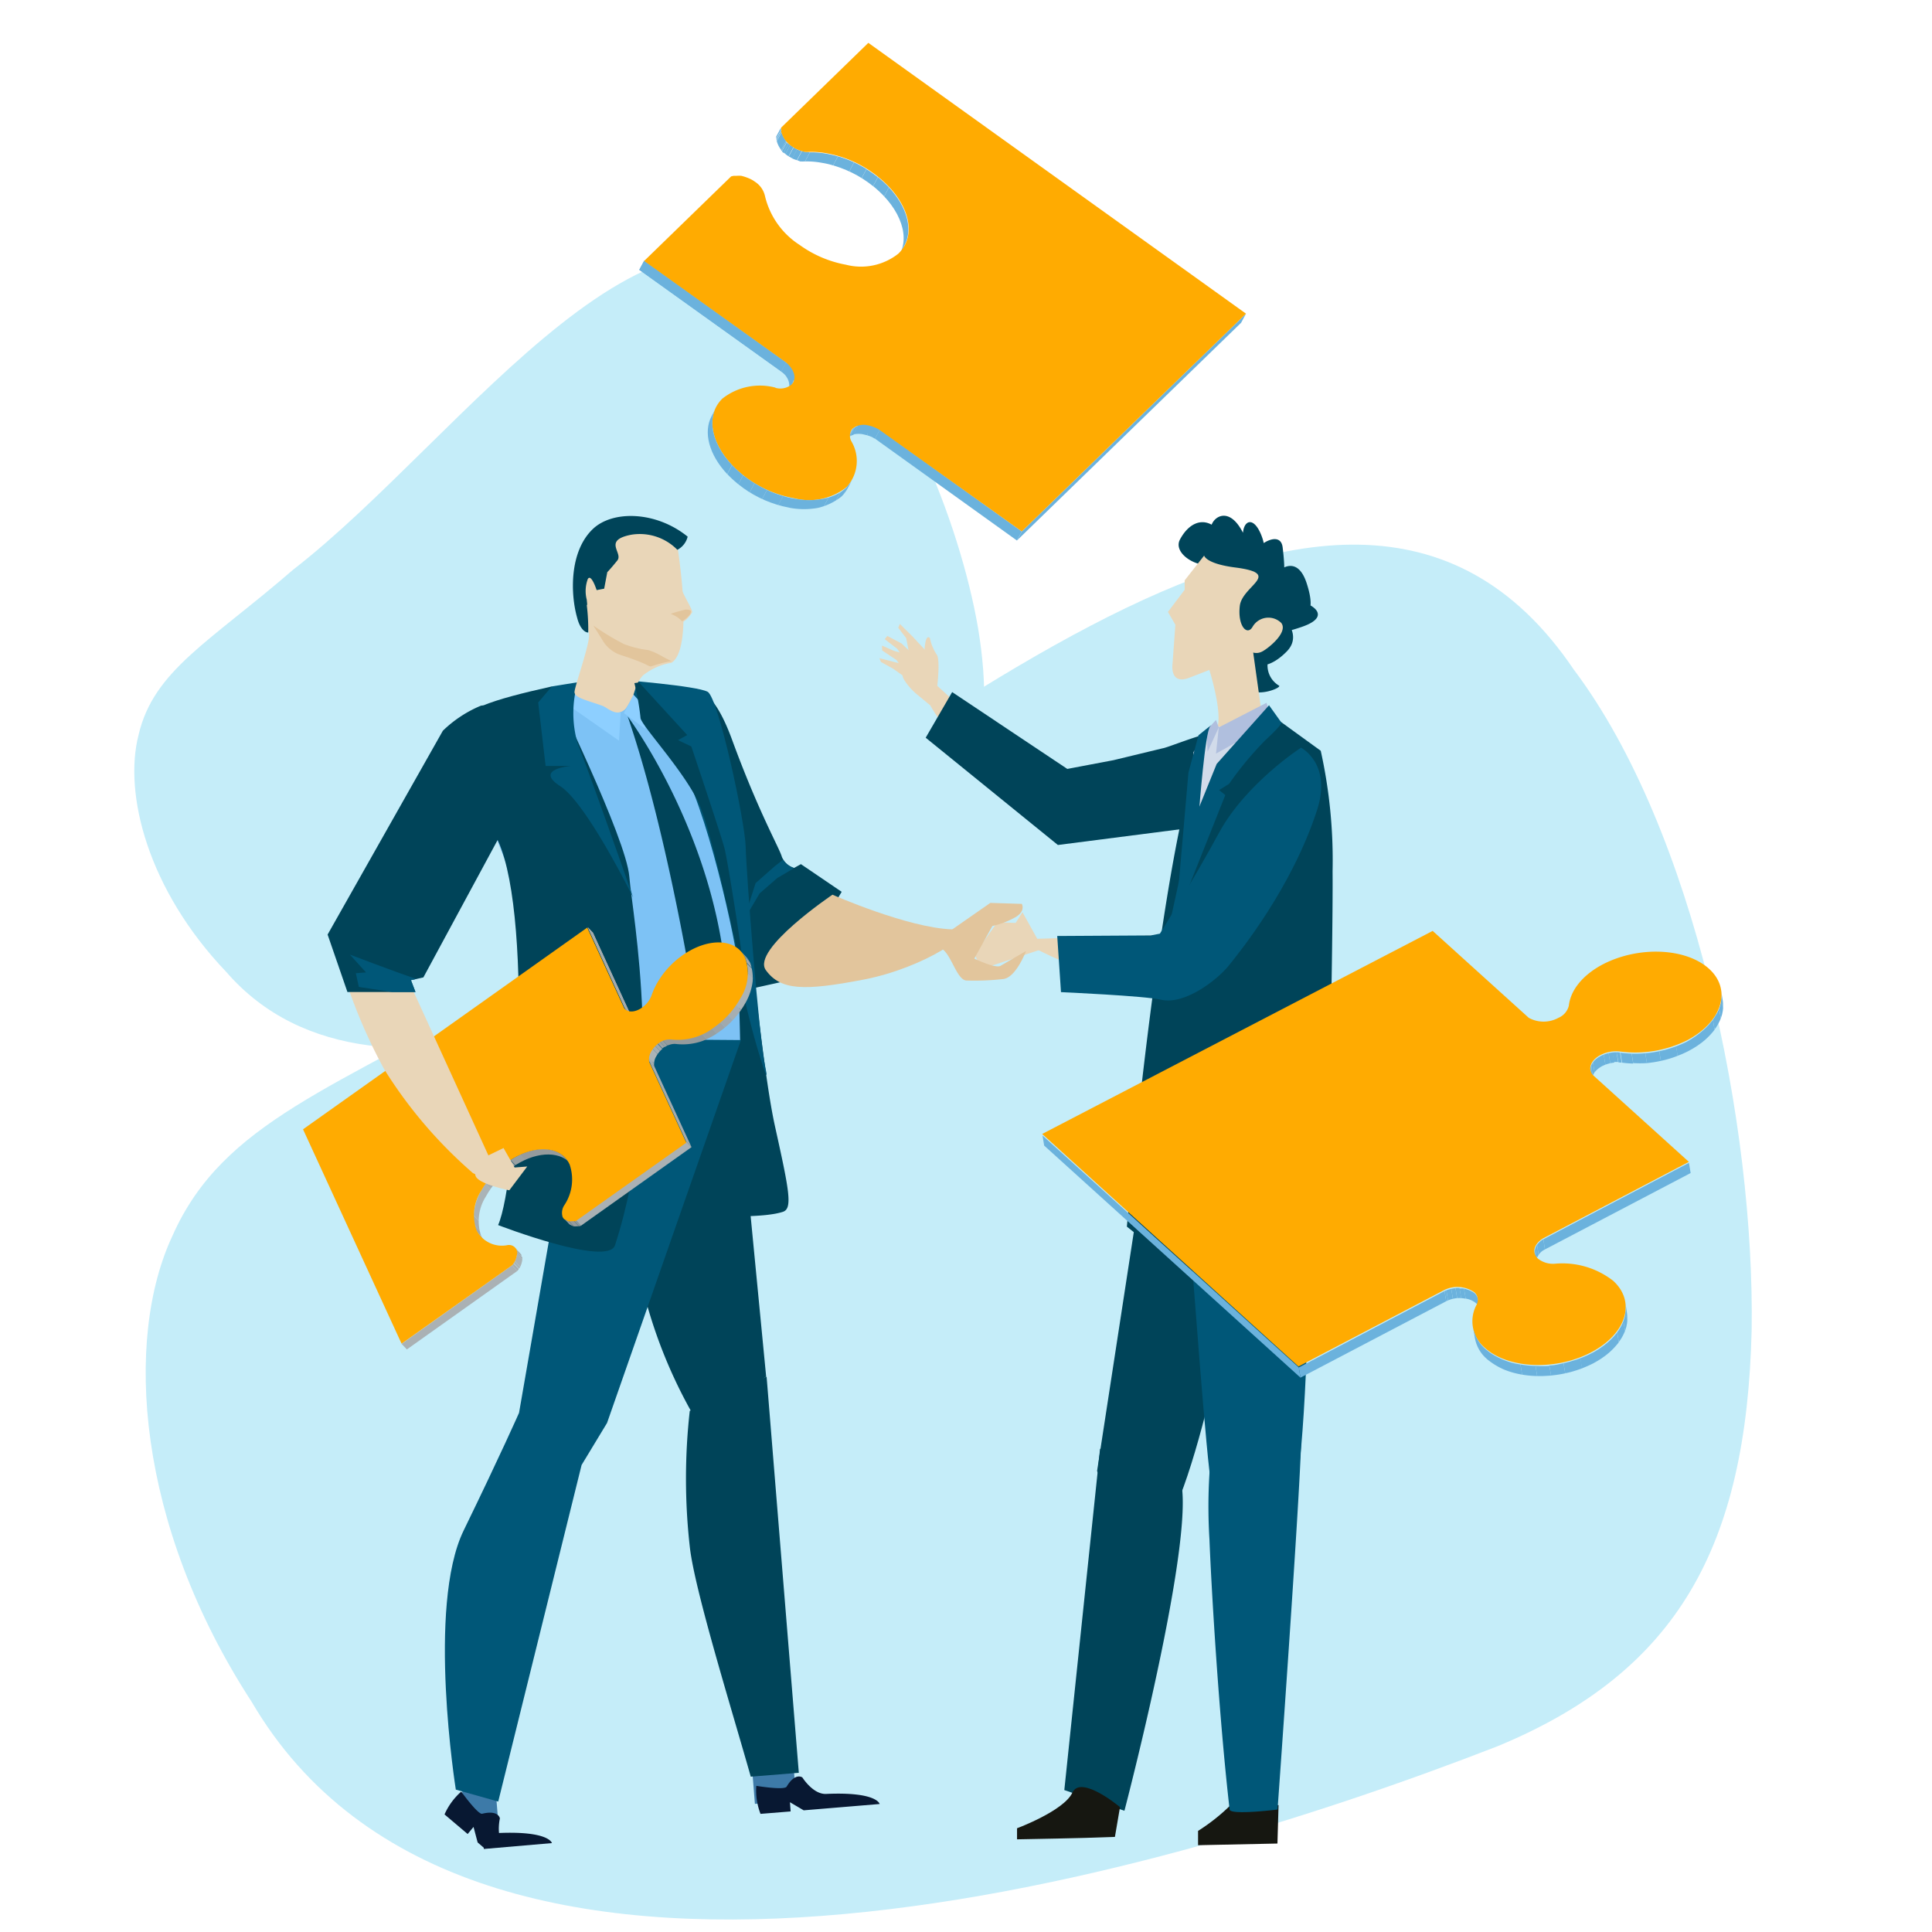 <svg xmlns="http://www.w3.org/2000/svg" xmlns:xlink="http://www.w3.org/1999/xlink" width="174.5" height="174.5" viewBox="0 0 174.5 174.5"><defs><style>.cls-1{fill:none;}.cls-2{fill:#c5edf9;}.cls-3{isolation:isolate;}.cls-4{clip-path:url(#clip-path);}.cls-5{fill:#6bb2dd;}.cls-6{clip-path:url(#clip-path-2);}.cls-7{clip-path:url(#clip-path-3);}.cls-8{clip-path:url(#clip-path-4);}.cls-9{clip-path:url(#clip-path-5);}.cls-10{clip-path:url(#clip-path-6);}.cls-11{clip-path:url(#clip-path-7);}.cls-12{clip-path:url(#clip-path-8);}.cls-13{fill:#ffab01;}.cls-14{clip-path:url(#clip-path-9);}.cls-15{fill:#161711;}.cls-16{fill:#004459;}.cls-17{fill:#005778;}.cls-18{fill:#e9d6b8;}.cls-19{fill:#d1dbea;}.cls-20{fill:#b0bfde;}.cls-21{fill:#e2c59c;}.cls-22{fill:#7dc2f5;}.cls-23{fill:#8dcfff;}.cls-24{fill:#3d7aa8;}.cls-25{fill:#081832;}.cls-26{fill:#b5b5b5;}.cls-27{fill:#a3abae;}.cls-28{clip-path:url(#clip-path-10);}.cls-29{fill:#9ea4a7;}.cls-30{clip-path:url(#clip-path-11);}.cls-31{fill:#959b9d;}.cls-32{fill:#98a0a2;}.cls-33{fill:#a1a9ac;}.cls-34{fill:#a6aeb1;}.cls-35{fill:#aab3b6;}.cls-36{clip-path:url(#clip-path-12);}.cls-37{clip-path:url(#clip-path-13);}.cls-38{clip-path:url(#clip-path-14);}.cls-39{clip-path:url(#clip-path-15);}.cls-40{clip-path:url(#clip-path-16);}.cls-41{fill:#aab1b4;}.cls-42{clip-path:url(#clip-path-17);}.cls-43{clip-path:url(#clip-path-18);}.cls-44{clip-path:url(#clip-path-19);}.cls-45{clip-path:url(#clip-path-20);}.cls-46{clip-path:url(#clip-path-21);}.cls-47{clip-path:url(#clip-path-22);}.cls-48{clip-path:url(#clip-path-23);}.cls-49{clip-path:url(#clip-path-24);}.cls-50{clip-path:url(#clip-path-25);}</style><clipPath id="clip-path"><path class="cls-1" d="M70.55,11.73l-.44.82c0-.09,0-.16,0-.22l.44-.82A.72.72,0,0,0,70.55,11.73Z"/></clipPath><clipPath id="clip-path-2"><path class="cls-1" d="M70.57,11.94l-.43.82a2.11,2.11,0,0,1,0-.21l.44-.82A1.83,1.83,0,0,0,70.57,11.94Z"/></clipPath><clipPath id="clip-path-3"><path class="cls-1" d="M71,12.73l-.44.82a2.32,2.32,0,0,1-.4-.79l.43-.82A2.49,2.49,0,0,0,71,12.73Z"/></clipPath><clipPath id="clip-path-4"><path class="cls-1" d="M71.21,13l-.44.82-.23-.24.44-.82S71.07,12.84,71.21,13Z"/></clipPath><clipPath id="clip-path-5"><path class="cls-1" d="M73.15,13.76l-.44.82a3.42,3.42,0,0,1-.44,0A3.24,3.24,0,0,1,71.05,14l-.28-.23.44-.82a2,2,0,0,0,.27.22,3.15,3.15,0,0,0,1.23.53A3.42,3.42,0,0,0,73.15,13.76Z"/></clipPath><clipPath id="clip-path-6"><path class="cls-1" d="M81.7,22.16l-.44.82c1-1.84-.14-4.56-2.83-6.49a10.21,10.21,0,0,0-4.17-1.78,7.55,7.55,0,0,0-1.55-.13l.44-.82a7.45,7.45,0,0,1,1.54.13,10.15,10.15,0,0,1,4.17,1.78C81.56,17.6,82.68,20.32,81.7,22.16Z"/></clipPath><clipPath id="clip-path-7"><path class="cls-1" d="M71.64,34.51l-.43.82a1.55,1.55,0,0,0-.65-1.77l.44-.82A1.53,1.53,0,0,1,71.64,34.51Z"/></clipPath><clipPath id="clip-path-8"><path class="cls-1" d="M76.45,39.75l.43-.82a.83.83,0,0,1,.16-.21,1.59,1.59,0,0,1,1.4-.3,3.17,3.17,0,0,1,1,.38l-.43.82a3.26,3.26,0,0,0-1-.38,1.58,1.58,0,0,0-1.4.3A.78.78,0,0,0,76.45,39.75Z"/></clipPath><clipPath id="clip-path-9"><path class="cls-1" d="M77,43.29l-.44.82a3.21,3.21,0,0,1-.56.74,5.45,5.45,0,0,1-4.73,1,10.43,10.43,0,0,1-4.18-1.8c-2.69-1.93-3.82-4.65-2.83-6.49l.44-.82c-1,1.84.13,4.56,2.83,6.49A10.27,10.27,0,0,0,71.73,45a5.43,5.43,0,0,0,4.73-1A3.21,3.21,0,0,0,77,43.29Z"/></clipPath><clipPath id="clip-path-10"><path class="cls-1" d="M57,91.6l-.48-.51L56.42,91l.48.51Z"/></clipPath><clipPath id="clip-path-11"><path class="cls-1" d="M51,104.52l.48.51c-1.07-1.13-3.24-1-5.26.43a7.83,7.83,0,0,0-2.33,2.6,4.13,4.13,0,0,0-.43,3.57,2.26,2.26,0,0,0,.42.62l-.49-.51a2.41,2.41,0,0,1-.41-.61,4.09,4.09,0,0,1,.43-3.58A7.7,7.7,0,0,1,45.78,105C47.79,103.52,50,103.39,51,104.52Z"/></clipPath><clipPath id="clip-path-12"><path class="cls-1" d="M66.87,85.87c.13.14.26.27.38.41a.94.94,0,0,1,.1.1,2.12,2.12,0,0,1,.42.62,4.13,4.13,0,0,1-.43,3.57A7.83,7.83,0,0,1,65,93.17a5.39,5.39,0,0,1-3.9,1.13,1.61,1.61,0,0,0-1.14.33,2.26,2.26,0,0,0-.68.77,1.31,1.31,0,0,0-.18.93l-.48-.51a1.35,1.35,0,0,1,.17-.93,2.39,2.39,0,0,1,.69-.77,1.6,1.6,0,0,1,1.13-.33,5.37,5.37,0,0,0,3.91-1.13,7.8,7.8,0,0,0,2.33-2.59,4.16,4.16,0,0,0,.43-3.58A2.26,2.26,0,0,0,66.87,85.87Z"/></clipPath><clipPath id="clip-path-13"><path class="cls-1" d="M46.51,112.69l.48.51a.66.66,0,0,1,.12.17,1.27,1.27,0,0,1,.06.18l-.48-.5-.06-.18A.57.57,0,0,0,46.51,112.69Z"/></clipPath><clipPath id="clip-path-14"><path class="cls-1" d="M46.69,113.05l.48.5a1.92,1.92,0,0,1,0,.2l-.48-.51A1.67,1.67,0,0,0,46.69,113.05Z"/></clipPath><clipPath id="clip-path-15"><path class="cls-1" d="M46.7,113.24l.48.51a2.11,2.11,0,0,1-.19.67l-.48-.51A2.45,2.45,0,0,0,46.7,113.24Z"/></clipPath><clipPath id="clip-path-16"><path class="cls-1" d="M46.51,113.91l.48.51-.11.18-.48-.51Z"/></clipPath><clipPath id="clip-path-17"><path class="cls-1" d="M46.4,114.09l.48.51-.15.19-.47-.51Z"/></clipPath><clipPath id="clip-path-18"><path class="cls-1" d="M51.33,110.26l.48.51a2.68,2.68,0,0,1-.37-.18l-.48-.51S51,110.13,51.33,110.26Z"/></clipPath><clipPath id="clip-path-19"><path class="cls-1" d="M51.81,110.25l.48.51-.19,0a.9.9,0,0,1-.29,0l-.48-.51a.88.88,0,0,0,.29,0Z"/></clipPath><clipPath id="clip-path-20"><path class="cls-1" d="M52,110.2l.48.51-.18.05-.48-.51Z"/></clipPath><clipPath id="clip-path-21"><path class="cls-1" d="M155.45,89.45l.15.92c.27,1.61-.84,3.38-3.08,4.55A10.42,10.42,0,0,1,146.47,96l-.15-.92a10.5,10.5,0,0,0,6.05-1C154.61,92.83,155.72,91.06,155.45,89.45Z"/></clipPath><clipPath id="clip-path-22"><path class="cls-1" d="M143.81,97.64l-.15-.92c-.08-.47.25-1,.93-1.35a3.09,3.09,0,0,1,1.73-.31l.15.92a3.12,3.12,0,0,0-1.74.3C144.05,96.64,143.73,97.16,143.81,97.64Z"/></clipPath><clipPath id="clip-path-23"><path class="cls-1" d="M138.75,114.13l-.15-.91a1.37,1.37,0,0,1,.8-1.29l.14.92A1.35,1.35,0,0,0,138.75,114.13Z"/></clipPath><clipPath id="clip-path-24"><path class="cls-1" d="M133.49,117.35l.15.92a.93.93,0,0,0-.32-.56,2.64,2.64,0,0,0-2.7-.18l-.15-.92a2.68,2.68,0,0,1,2.71.19A.91.91,0,0,1,133.49,117.35Z"/></clipPath><clipPath id="clip-path-25"><path class="cls-1" d="M146.81,117.68l.14.92c.27,1.6-.84,3.38-3.07,4.55-3.26,1.67-7.5,1.48-9.58-.4a3.24,3.24,0,0,1-1.09-1.91l-.15-.91a3.3,3.3,0,0,0,1.09,1.9c2.08,1.88,6.32,2.07,9.58.41C146,121.06,147.07,119.29,146.81,117.68Z"/></clipPath></defs><g id="Layer_4" data-name="Layer 4"><path class="cls-2" d="M46.43,88.92C79,72.18,120.72,28.79,142.14,60.47c10.92,14.51,16.36,41.18,16.07,59.69-.47,19.49-6.66,30.81-22.92,37.55-32.41,12.6-92.89,29.63-112.56-4-10.41-16-11.55-32.75-7.14-42.12C20.17,101.27,30.3,98.34,46.43,88.92Z"/><path class="cls-2" d="M26.47,51.46C42,39.43,59.58,12.5,74,27c7.18,6.55,12.68,20,14.35,29.79,1.69,10.3-.45,16.86-8.33,22-15.79,9.83-45.91,24.77-59.58,9-7.06-7.39-9.31-16.07-7.92-21.43C13.88,60.54,18.92,58,26.47,51.46Z"/><g class="cls-3"><g class="cls-3"><g class="cls-4"><g class="cls-3"><path class="cls-5" d="M70.55,11.73l-.44.82c0-.09,0-.16,0-.22l.44-.82a.72.72,0,0,0,0,.22"/></g></g></g><g class="cls-3"><g class="cls-6"><g class="cls-3"><path class="cls-5" d="M70.57,11.94l-.43.82a2.11,2.11,0,0,1,0-.21l.44-.82a1.83,1.83,0,0,0,0,.21"/></g></g></g><g class="cls-3"><g class="cls-7"><g class="cls-3"><path class="cls-5" d="M71,12.73l-.44.82a2.32,2.32,0,0,1-.4-.79l.43-.82a2.49,2.49,0,0,0,.41.79"/></g></g></g><g class="cls-3"><g class="cls-8"><g class="cls-3"><path class="cls-5" d="M71.21,13l-.44.82-.15-.15.44-.82.15.15"/><path class="cls-5" d="M71.06,12.82l-.44.82-.08-.09.44-.82.08.09"/></g></g></g><g class="cls-3"><g class="cls-9"><g class="cls-3"><path class="cls-5" d="M73.15,13.76l-.44.82a3.42,3.42,0,0,1-.44,0L72,14.47l.43-.82.3.07a3.42,3.42,0,0,0,.44,0"/><path class="cls-5" d="M72.41,13.65l-.43.82a3.16,3.16,0,0,1-.43-.16l.43-.82a3.75,3.75,0,0,0,.43.16"/><path class="cls-5" d="M72,13.49l-.43.82-.33-.18.44-.82a3.3,3.3,0,0,0,.32.18"/><path class="cls-5" d="M71.66,13.31l-.44.82L71.05,14l-.11-.09.43-.82.11.08.18.12"/><path class="cls-5" d="M71.37,13.11l-.43.82-.17-.14.44-.82.16.14"/></g></g></g><g class="cls-3"><g class="cls-10"><g class="cls-3"><path class="cls-5" d="M81.7,22.16l-.44.82c.78-1.47.23-3.5-1.4-5.24l.43-.82c1.63,1.74,2.19,3.77,1.41,5.24"/><path class="cls-5" d="M80.29,16.92l-.43.82a10.12,10.12,0,0,0-1-.93l.44-.82a10,10,0,0,1,1,.93"/><path class="cls-5" d="M79.29,16l-.44.82c-.13-.11-.27-.21-.42-.32l-.61-.4.44-.82c.21.13.41.26.6.4l.43.32"/><path class="cls-5" d="M78.26,15.27l-.44.82a8.64,8.64,0,0,0-1.12-.6l.44-.83a10.15,10.15,0,0,1,1.12.61"/><path class="cls-5" d="M77.14,14.66l-.44.83a9.54,9.54,0,0,0-1.45-.55l.43-.82a10.3,10.3,0,0,1,1.46.54"/><path class="cls-5" d="M75.68,14.12l-.43.82a7.42,7.42,0,0,0-1-.23,7.55,7.55,0,0,0-1.55-.13l.44-.82a7.45,7.45,0,0,1,1.54.13,7.08,7.08,0,0,1,1,.23"/></g></g></g><polygon class="cls-5" points="71 32.74 70.56 33.55 57.74 24.37 58.18 23.55 71 32.74"/><polygon class="cls-5" points="71 32.74 70.56 33.55 57.74 24.37 58.18 23.55 71 32.74"/><polygon class="cls-5" points="79.46 38.8 79.03 39.62 70.56 33.55 71 32.74 79.46 38.8"/><g class="cls-3"><g class="cls-11"><g class="cls-3"><path class="cls-5" d="M71.64,34.51l-.43.82a1.42,1.42,0,0,0-.42-1.56l.43-.82a1.38,1.38,0,0,1,.42,1.56"/><path class="cls-5" d="M71.22,33l-.43.82-.23-.21.44-.82a1.47,1.47,0,0,1,.22.21"/></g></g></g><g class="cls-3"><g class="cls-12"><g class="cls-3"><path class="cls-5" d="M79.46,38.8l-.43.82-.29-.15.44-.82.28.15"/><path class="cls-5" d="M79.18,38.65l-.44.82a3.29,3.29,0,0,0-.44-.16l.44-.82c.14,0,.29.1.44.16"/><path class="cls-5" d="M78.74,38.49l-.44.82L78,39.24a2,2,0,0,0-.92,0l.43-.82a2,2,0,0,1,.92,0l.3.07"/><path class="cls-5" d="M77.52,38.45l-.43.82a1.15,1.15,0,0,0-.32.14l.44-.82a1.09,1.09,0,0,1,.31-.14"/><path class="cls-5" d="M77.21,38.59l-.44.82a.65.65,0,0,0-.16.13l0,0,.43-.82,0,0a.7.7,0,0,1,.17-.13"/><path class="cls-5" d="M77,38.75l-.43.82a.68.68,0,0,0-.13.18l.43-.82.13-.18"/></g></g></g><polygon class="cls-5" points="112.54 28.33 112.1 29.15 91.85 48.82 92.29 48 112.54 28.33"/><polygon class="cls-5" points="92.29 48 91.85 48.82 79.03 39.62 79.46 38.8 92.29 48"/><path class="cls-13" d="M78.43,3.87l-7.86,7.64a.72.72,0,0,0,0,.22,1.83,1.83,0,0,0,0,.21,2.49,2.49,0,0,0,.41.79s.09.11.23.24a2,2,0,0,0,.27.22,3.15,3.15,0,0,0,1.23.53,3.42,3.42,0,0,0,.44,0,7.45,7.45,0,0,1,1.54.13,10.15,10.15,0,0,1,4.17,1.78C82,17.88,83,21.12,81.14,22.91a5.43,5.43,0,0,1-4.73,1,10.31,10.31,0,0,1-4.19-1.79,7.22,7.22,0,0,1-3.13-4.43,2.08,2.08,0,0,0-.91-1.28,2.54,2.54,0,0,0-.42-.25,4.41,4.41,0,0,0-.81-.28,2.72,2.72,0,0,0-.42,0l-.26,0-.23.05-7.86,7.64L71,32.74c.76.64,1,1.5.48,2a1.58,1.58,0,0,1-1.4.3L70,35a5.47,5.47,0,0,0-4.75,1c-1.83,1.78-.81,5,2.28,7.23A10.27,10.27,0,0,0,71.73,45a5.43,5.43,0,0,0,4.73-1,3.48,3.48,0,0,0,.45-4.12A1,1,0,0,1,77,38.72a1.59,1.59,0,0,1,1.4-.3,3.17,3.17,0,0,1,1,.38L92.29,48l20.25-19.67Z"/><g class="cls-3"><g class="cls-14"><g class="cls-3"><path class="cls-5" d="M77,43.29l-.44.82a2.65,2.65,0,0,1-.45.62l.44-.82a3,3,0,0,0,.45-.62"/><path class="cls-5" d="M76.57,43.91l-.44.82-.11.12a4,4,0,0,1-.56.44l.44-.82a4,4,0,0,0,.56-.44l.11-.12"/><path class="cls-5" d="M75.9,44.47l-.44.82a4.43,4.43,0,0,1-1.06.47l.44-.82a4.62,4.62,0,0,0,1.06-.47"/><path class="cls-5" d="M74.84,44.94l-.44.82a7.13,7.13,0,0,1-3.11.1,10.13,10.13,0,0,1-1-.24l.44-.82a7.08,7.08,0,0,0,1,.23,7,7,0,0,0,3.11-.09"/><path class="cls-5" d="M70.74,44.8l-.44.82a9.26,9.26,0,0,1-1.46-.55l.43-.82a9.37,9.37,0,0,0,1.47.55"/><path class="cls-5" d="M69.27,44.25l-.43.82a11.18,11.18,0,0,1-1.13-.6l.44-.83a11.14,11.14,0,0,0,1.12.61"/><path class="cls-5" d="M68.15,43.64l-.44.83c-.2-.13-.4-.26-.6-.41l-.42-.32.43-.81.43.31a7,7,0,0,0,.6.4"/><path class="cls-5" d="M67.12,42.93l-.43.81a10,10,0,0,1-1-.92l.44-.82a11.21,11.21,0,0,0,1,.93"/><path class="cls-5" d="M66.12,42l-.44.82c-1.63-1.74-2.19-3.78-1.4-5.25l.44-.82c-.79,1.47-.23,3.5,1.4,5.25"/></g></g></g></g><path class="cls-15" d="M108.21,165.37l0,1.29,7.17-.15.1-3.47-4.33,0A17.69,17.69,0,0,1,108.21,165.37Z"/><path class="cls-16" d="M113.51,104.45s-3.27,21.33-6.94,30.73c-3.25,8.34-7.48-2.32-7.48-2.32l5.5-35.79,10.31-1S115.61,96.32,113.51,104.45Z"/><path class="cls-17" d="M106.75,98l-1,13.72,1.81,1S109.05,133,109.41,134c2.06,5.85,7,2.21,7.63.24s1.47-16.54,1-27.13l-.45-10.61Z"/><path class="cls-17" d="M109.73,128.57a48.53,48.53,0,0,0-.49,10.49c.17,4.34.84,15.84,1.82,24.38.06.53,4.33,0,4.33,0s2-27.85,2.13-33.24C117.55,128.62,113.06,124.66,109.73,128.57Z"/><path class="cls-16" d="M100.81,132.34a22.26,22.26,0,0,0,5,.42c3.8.05-4.25,30.79-4.25,30.79l-5.43-1.87,3.23-30.84Z"/><path class="cls-15" d="M101.16,163.22l-.46,2.69L98,166l-2.56.06-3.58.07,0-1s4.23-1.57,5-3.22S101.16,163.22,101.16,163.22Z"/><path class="cls-16" d="M113.33,51.64s-3,.25-4-.91,1.84-.78.58.06-4.08-.67-3.33-2.07,1.94-2,3.08-1.19.21,1.29-.22.48,1.3-2.76,2.77,0,.67,3,.17,1.16.67-3,1.54-.84-.47,3.24-.8,2.27,2.51-3,2.73-1.16.39,4.07-1,4.09,1.88-4.82,3.17-.85-1.31,2.76-1.41,1.86,4.74.77,1,2.07-2.35-.28-2.66-1.19,3.16,1.48,1.28,3.41-3.69,1.56-3.31-.45,2.5-1,1.82.71a2.12,2.12,0,0,0,.77,2.83c.4.18-2.6,1.41-3.17-.2S110.94,52.21,113.33,51.64Z"/><path class="cls-18" d="M108.76,50.18,107,52.42l0,.85-1.51,2,.67,1.16L105.9,60s-.26,1.91,1.53,1.21l1.8-.7s1.51,4.77.46,5.62-1.78,1.81-1.36,2.34,1.41.13,2.47,0a17,17,0,0,1,3.92.19c.58,0-.23-.32-.39-1.52s-1.14-8.2-1.14-8.2a1.08,1.08,0,0,0,.76-.07c.45-.19,2.44-1.72,1.78-2.6a1.65,1.65,0,0,0-2.6.35c-.48.83-1.36-.06-1.15-1.89s3.87-2.89-.3-3.46C108.89,50.93,108.76,50.18,108.76,50.18Z"/><path class="cls-18" d="M93.53,70.08,84,61.34a1.78,1.78,0,0,0-.39,1.47c.65,1.9,3.31,4.74,4.8,6.36a30.52,30.52,0,0,0,4.65,4Z"/><path class="cls-18" d="M84,63.69l-1.21-1a5.5,5.5,0,0,1-1.09-1.23,1.58,1.58,0,0,1,.43-2.13,2.34,2.34,0,0,1,1.13-.68s1,.46.9,1.39.81,3,.45,3.13A1.67,1.67,0,0,0,84,63.69Z"/><polygon class="cls-18" points="83.65 58.81 82.45 57.52 81.28 56.36 81.13 56.7 81.85 57.64 82.23 59.59 82.7 59.33 83.65 58.81"/><polygon class="cls-18" points="81.43 58.12 80.14 57.44 79.91 57.73 81.06 58.62 81.9 59.94 82.7 59.33 81.43 58.12"/><polygon class="cls-18" points="79.66 58.31 80.73 58.78 81.48 59 81.99 59.69 81.51 60.37 80.98 59.62 79.68 58.75 79.66 58.31"/><polygon class="cls-18" points="79.43 59.45 81.46 59.97 81.79 60.49 81.49 60.98 80.67 60.4 79.57 59.79 79.43 59.45"/><path class="cls-18" d="M85.16,63.67A2.12,2.12,0,0,1,84.65,62s.3-2.49-.06-2.9a4.18,4.18,0,0,1-.6-1.47s-.31-.39-.44.61a4,4,0,0,0,0,1.25A6.14,6.14,0,0,0,83,61.29c.1.91,1.73,2.5,1.73,2.5S85.25,63.76,85.16,63.67Z"/><path class="cls-16" d="M105,67.59l-4.43,1.07-4.17.79L86,62.51l-2.39,4.12,11.94,9.69,14-1.8A29.53,29.53,0,0,0,112.82,67C113.59,64,105.85,67.47,105,67.59Z"/><path class="cls-18" d="M104,84.49l-12,.35s8.88,5.35,12.11,2.65S104,84.49,104,84.49Z"/><path class="cls-16" d="M109.71,65.57l.5.48,3.7-2.14,5.38,3.9a45.66,45.66,0,0,1,1.07,10.88c.06,7.27-.56,33.34-.56,33.34l-13.86,1.13-1.46-9.92-1,8.9-1.7-1.35S105.53,68.85,109.71,65.57Z"/><polygon class="cls-18" points="88.33 86.85 89.48 87.25 94.19 85.7 92.35 82.39 91.73 83.36 90.08 83.3 88.02 86.19 88.33 86.85"/><polygon class="cls-19" points="111.58 65.84 109.71 65.57 107.79 67.93 107.52 74.86 109.55 71.25 112.03 67.31 111.58 65.84"/><polygon class="cls-20" points="110.08 65.7 109.83 68.07 114.99 65.17 114.39 63.48 110.08 65.7"/><polygon class="cls-20" points="109.83 65.03 110.08 65.7 109.07 67.9 108.98 65.95 109.83 65.03"/><path class="cls-17" d="M114.62,63.7,109.89,69l-2.37,5.85-2.36,10.82,5.51-13.86-.56-.45.9-.56a30.71,30.71,0,0,1,3.27-3.94c1.47-1.35,1.47-1.58,1.47-1.58Z"/><path class="cls-17" d="M117.51,67.53s2.8,1.44,1.46,5.6c-2.29,7.09-7.06,12.93-8,14.1s-3.91,3.59-6.14,3.06c-1.4-.34-9-.68-9-.68l-.34-5.07,8.44-.05.83-.16s2.9-4.6,5.33-9.09S117.51,67.53,117.51,67.53Z"/><path class="cls-17" d="M108.31,73.17s.54-7.14,1-7.57-1.06.81-1.06.81l-.41,1.52-.5,1.86-1,11.49Z"/><rect class="cls-17" x="107.04" y="101.44" width="6.59" height="1.44"/><path class="cls-16" d="M54,63.15,60.1,62a36.86,36.86,0,0,1,6,13C67.65,82.15,68.73,96,70,101.74s1.61,7.41.72,7.71c-3.27,1.09-14.76-.47-20.66,1.42s7.73-.25,6-11.29S54,63.15,54,63.15Z"/><path class="cls-16" d="M58.32,66.83s-3.69,1.91,1.94,13,7.9,9.4,7.9,9.4l3.07-.68,4.79-8-3.68-2.5-.61.34a1.72,1.72,0,0,1-1.11-1c-.22-.79-2.09-4-4.5-10.58C62.42,56.71,59,66.46,58.32,66.83Z"/><path class="cls-21" d="M75.19,80.81s6.81,3,10.8,3.13c2.68.07-2.55,3.49-7.95,4.53s-7.54,1-8.87-.85S75.19,80.81,75.19,80.81Z"/><path class="cls-17" d="M68.25,79.76,70,78.22l.73-.57a1.86,1.86,0,0,0,1,.76l-1.52.89-1.6,1.39-1.47,2.5Z"/><path class="cls-22" d="M66.85,94.07,52.37,95,44.69,75.34S39.78,63.5,47.24,62.72a108,108,0,0,1,16.25-.11S66.24,65.47,66.85,94.07Z"/><path class="cls-16" d="M56.69,64.7s8.55,11.45,9,25.62a3.25,3.25,0,0,1-1,2.08l-1.86-1.29S60.38,75.4,56.69,64.7Z"/><polygon class="cls-23" points="56.06 64.38 55.91 66.9 51.01 63.47 51.46 62.49 56.06 64.38"/><polygon class="cls-23" points="57.27 62.66 58.03 63.2 58.29 65.84 56.35 64.41 57.27 62.66"/><path class="cls-18" d="M61.21,52.46a21.55,21.55,0,0,0,1,2.08c.15.3.35.67.3.78a3.63,3.63,0,0,1-.46.58c-.14.12-.63.64-.79-.14A23.83,23.83,0,0,1,61.21,52.46Z"/><path class="cls-18" d="M53.24,52.15a1.07,1.07,0,0,0,.08,2.14"/><rect class="cls-24" x="68.14" y="156.36" width="3.74" height="5.69" transform="matrix(1, -0.08, 0.08, 1, -12.92, 6.33)"/><rect class="cls-24" x="41.73" y="158.58" width="3.02" height="5.69" transform="translate(-13.23 4.14) rotate(-4.75)"/><path class="cls-25" d="M68.69,163.83l2.72-.22-.06-.83,1.24.73,6.86-.57s-.21-1.12-4.84-.91c-1.18.05-2.14-1.49-2.14-1.49s-.64-.48-1.42.83c-.2.35-2.74-.07-2.74-.07A5.89,5.89,0,0,0,68.69,163.83Z"/><path class="cls-16" d="M66.32,94.54l2.88,29.8L63,128.47a44.36,44.36,0,0,1-5.77-16.33C56,102.83,66.32,94.54,66.32,94.54Z"/><path class="cls-17" d="M66.92,93.94,54.83,128.52l-2.3,3.8L45,162.72l-3.83-1.08s-2.64-16.53.71-23.41,5-10.62,5-10.62l5.87-33.78Z"/><path class="cls-16" d="M67.81,160.47c-1.67-5.92-5.1-16.93-5.51-20.79a55.05,55.05,0,0,1,0-12.25l6.94-3.09,2.91,35.78Z"/><path class="cls-25" d="M45.61,166.79l-1.84.16-.63-.54-.37-1.4-.53.64-2.09-1.77a5.91,5.91,0,0,1,1.51-2.06s1.51,2.09,1.89,2c1.49-.37,1.6.42,1.6.42S44.74,166,45.61,166.79Z"/><path class="cls-25" d="M43.52,164.87a2.15,2.15,0,0,0,1.49.69c4.62-.2,4.84.91,4.84.91L43.7,167Z"/><path class="cls-21" d="M85.3,84.44l4.15-2.89,2.84.09s.37.63-.55,1.19a7.77,7.77,0,0,1-2.11.81L88,86.58s1.91.93,2.38.65,2.29-1.33,2.29-1.33-.91,2.43-2.08,2.53a23,23,0,0,1-3.31.13c-.9-.07-1.4-2.54-2.31-2.91S85.3,84.44,85.3,84.44Z"/><path class="cls-16" d="M49.84,62s6.73,13.72,7,17.17,3.32,19-1.29,33.3c-.66,2-10.56-1.82-10.56-1.82,1.78-4,3.27-29.27-.32-35.31C38.84,65.52,38.85,64.46,49.84,62Z"/><path class="cls-17" d="M52.19,61.62a9.86,9.86,0,0,0,0,5.59c1,2.43,5,13.86,5,13.86S53,72.55,50.59,71s1-1.82,1-1.82H49.28l-.67-5.73L49.84,62Z"/><path class="cls-17" d="M56,61.4s6.92.54,7.91,1.08,3.39,11.78,3.44,14,1.17,17.14,1.79,20-1.8-4.74-2.42-9.06-3.42-16.44-6-19.57-2.49-4-2.49-4Z"/><path class="cls-18" d="M61,48.22s1.87,10.24-.35,11.64A5.56,5.56,0,0,0,58.08,61c-.75.8-.72,1.63-1,2a7.86,7.86,0,0,1-.56,1c-.82.85-1.61-.08-2.13-.26-1.25-.45-2.52-.71-2.5-1.24s1.44-4.48,1.31-5.24c-.37-2.25-3.16-6.23.58-9.1C54.89,47.33,60.65,47.58,61,48.22Z"/><path class="cls-21" d="M60.65,59.71s-.34-.15-.95-.49a5.7,5.7,0,0,0-1.13-.5,9.36,9.36,0,0,1-2.22-.55,23.27,23.27,0,0,1-2.77-1.68s.64,1,.89,1.42a3,3,0,0,0,1.68,1.28c2.47.8,2.33,1,2.66,1A12.19,12.19,0,0,1,60.65,59.71Z"/><path class="cls-16" d="M53.59,47.74c1.8-1.66,5.68-1.57,8.52.73a1.83,1.83,0,0,1-.93,1.19A4.75,4.75,0,0,0,57,48.3c-2.59.51-.69,1.63-1.24,2.32s-.91,1.06-.91,1.06l-.28,1.49-.68.13s-.49-1.53-.8-1A3.11,3.11,0,0,0,53,54.18c0,.16.07.44,0,.49a18,18,0,0,1,.13,2.46c-.32,0-.76-.38-1-1.33C51.52,53.67,51.4,49.77,53.59,47.74Z"/><path class="cls-21" d="M60.58,55.44a12,12,0,0,1,1.35-.38c.13,0,.45,0,.47.16s-.15.47-.74.86C61.51,56.18,61.58,55.86,60.58,55.44Z"/><path class="cls-16" d="M57.72,61.64l4.35,4.75-.83.46,1.2.57s2.69,8,3,9.21,1.7,10,1.86,12S64.55,75.35,63,72.29s-5.2-6.9-5.15-7.48a23.28,23.28,0,0,0-.55-3.11"/><g class="cls-3"><polygon class="cls-26" points="53.08 83.74 53.56 84.25 56.9 91.53 56.42 91.02 53.08 83.74"/><polygon class="cls-27" points="53.08 83.74 53.56 84.25 56.9 91.53 56.42 91.02 53.08 83.74"/><polygon class="cls-27" points="56.42 91.02 56.9 91.53 59.11 96.33 58.63 95.83 56.42 91.02"/><g class="cls-3"><g class="cls-28"><g class="cls-3"><path class="cls-29" d="M56.42,91l.48.51.06.07-.48-.51L56.42,91"/></g></g></g><g class="cls-3"><g class="cls-30"><g class="cls-3"><path class="cls-31" d="M51,104.52l.48.51c-.86-.91-2.45-1-4.08-.25l-.48-.51c1.63-.75,3.21-.66,4.08.25"/><path class="cls-32" d="M47,104.27l.48.51a6.65,6.65,0,0,0-.9.49l-.48-.51a8,8,0,0,1,.9-.49"/><path class="cls-29" d="M46.06,104.76l.48.51-.28.19c-.17.12-.33.24-.48.37l-.48-.5a4.37,4.37,0,0,1,.48-.37l.28-.2"/><path class="cls-33" d="M45.3,105.33l.48.5a7.35,7.35,0,0,0-.7.66L44.6,106a6.19,6.19,0,0,1,.7-.65"/><path class="cls-34" d="M44.6,106l.48.51a7.86,7.86,0,0,0-.75.91l-.48-.5a7.19,7.19,0,0,1,.75-.92"/><path class="cls-35" d="M43.85,106.9l.48.5c-.15.22-.28.44-.4.66a5.05,5.05,0,0,0-.67,2.24l-.48-.51a5.09,5.09,0,0,1,.67-2.24,6.31,6.31,0,0,1,.4-.65"/><path class="cls-34" d="M42.78,109.79l.48.51a3.14,3.14,0,0,0,.08.87l-.48-.51a3.14,3.14,0,0,1-.08-.87"/><path class="cls-33" d="M42.86,110.66l.48.51a2.27,2.27,0,0,0,.16.46,1,1,0,0,0,.08.15l-.48-.5-.08-.15a3.71,3.71,0,0,1-.16-.47"/><path class="cls-29" d="M43.1,111.28l.48.5a2,2,0,0,0,.34.47l-.49-.51a2.25,2.25,0,0,1-.33-.46"/></g></g></g><g class="cls-3"><g class="cls-36"><g class="cls-3"><path class="cls-29" d="M66.87,85.87l.48.51a2,2,0,0,1,.34.47l-.48-.51a2,2,0,0,0-.34-.47"/><path class="cls-33" d="M67.21,86.34l.48.51a.71.71,0,0,1,.08.15,2.51,2.51,0,0,1,.16.46l-.48-.5a3.24,3.24,0,0,0-.16-.47l-.08-.15"/><path class="cls-34" d="M67.45,87l.48.5a3.57,3.57,0,0,1,.08.87l-.48-.51a3.44,3.44,0,0,0-.08-.86"/><path class="cls-35" d="M67.53,87.82l.48.51a5.18,5.18,0,0,1-.67,2.24,6.55,6.55,0,0,1-.41.66l-.48-.51a6.42,6.42,0,0,0,.41-.65,5.26,5.26,0,0,0,.67-2.25"/><path class="cls-34" d="M66.45,90.72l.48.51a6.86,6.86,0,0,1-.74.91l-.48-.5a7.85,7.85,0,0,0,.74-.92"/><path class="cls-33" d="M65.71,91.64l.48.5a8.79,8.79,0,0,1-.7.66L65,92.29a8.68,8.68,0,0,0,.7-.65"/><path class="cls-29" d="M65,92.29l.48.51c-.15.13-.31.25-.48.37l-.28.19-.48-.51.28-.19.48-.37"/><path class="cls-32" d="M64.25,92.85l.48.51a7.08,7.08,0,0,1-.89.49l-.48-.51a7.08,7.08,0,0,0,.89-.49"/><path class="cls-31" d="M63.36,93.34l.48.51a4.69,4.69,0,0,1-2.73.45,1.32,1.32,0,0,0-.8.14l-.48-.51a1.38,1.38,0,0,1,.79-.14,4.64,4.64,0,0,0,2.74-.45"/><path class="cls-32" d="M59.83,93.93l.48.51a1.1,1.1,0,0,0-.26.14l-.48-.51a1.65,1.65,0,0,1,.26-.14"/><path class="cls-29" d="M59.57,94.07l.48.51-.08,0-.14.11-.48-.51.14-.11.08-.05"/><path class="cls-33" d="M59.35,94.23l.48.51-.21.19-.48-.5a2,2,0,0,1,.21-.2"/><path class="cls-34" d="M59.14,94.43l.48.5-.22.27-.48-.5a2,2,0,0,1,.22-.27"/><path class="cls-35" d="M58.92,94.7l.48.5a2,2,0,0,0-.11.2,1.45,1.45,0,0,0-.21.66l-.48-.5a1.56,1.56,0,0,1,.2-.67l.12-.19"/><path class="cls-34" d="M58.6,95.56l.48.5a1.09,1.09,0,0,0,0,.26l-.48-.5a1.15,1.15,0,0,1,0-.26"/><polyline class="cls-33" points="58.63 95.82 59.11 96.32 59.11 96.33 58.63 95.83 58.63 95.82"/></g></g></g><g class="cls-3"><g class="cls-37"><g class="cls-3"><path class="cls-29" d="M46.51,112.69l.48.51a.64.64,0,0,1,.1.13l-.48-.5a.5.5,0,0,0-.1-.14"/><path class="cls-33" d="M46.61,112.83l.48.5a.08.08,0,0,1,0,0,.88.88,0,0,1,0,.15l-.48-.5a.88.88,0,0,0,0-.15l0,0"/><path class="cls-34" d="M46.68,113l.48.5v0l-.48-.5v0"/></g></g></g><g class="cls-3"><g class="cls-38"><g class="cls-3"><path class="cls-34" d="M46.69,113.05l.48.5a1.92,1.92,0,0,1,0,.2l-.48-.51a1.67,1.67,0,0,0,0-.19"/></g></g></g><g class="cls-3"><g class="cls-39"><g class="cls-3"><path class="cls-35" d="M46.7,113.24l.48.51a2.11,2.11,0,0,1-.19.67l-.48-.51a2.45,2.45,0,0,0,.19-.67"/></g></g></g><g class="cls-3"><g class="cls-40"><g class="cls-3"><path class="cls-35" d="M46.51,113.91l.48.51-.11.18-.48-.51.11-.18"/></g></g></g><polygon class="cls-41" points="46.26 114.28 46.73 114.79 36.75 121.88 36.27 121.38 46.26 114.28"/><g class="cls-3"><g class="cls-42"><g class="cls-3"><path class="cls-35" d="M46.4,114.09l.48.51,0,0-.48-.5,0,0"/><path class="cls-34" d="M46.38,114.12l.48.5a1.26,1.26,0,0,1-.13.17l-.47-.51.12-.16"/></g></g></g><g class="cls-3"><g class="cls-43"><g class="cls-3"><path class="cls-31" d="M51.33,110.26l.48.51a2.68,2.68,0,0,1-.37-.18l-.48-.51s.06,0,.37.18"/></g></g></g><g class="cls-3"><g class="cls-44"><g class="cls-3"><path class="cls-31" d="M51.81,110.25l.48.51-.19,0a.9.9,0,0,1-.29,0l-.48-.51a.88.88,0,0,0,.29,0l.19,0"/></g></g></g><g class="cls-3"><g class="cls-45"><g class="cls-3"><path class="cls-31" d="M52,110.2l.48.51-.18.05-.48-.51.18,0"/></g></g></g><polygon class="cls-41" points="61.98 103.11 62.46 103.61 52.47 110.71 51.99 110.2 61.98 103.11"/><polygon class="cls-27" points="58.63 95.83 59.11 96.33 62.46 103.61 61.98 103.11 58.63 95.83"/><path class="cls-13" d="M67.29,86.49c-.81-1.75-3.35-1.84-5.68-.18a7.78,7.78,0,0,0-2.32,2.59,6.73,6.73,0,0,0-.44,1,2.55,2.55,0,0,1-.13.29A2.32,2.32,0,0,1,58,91c-.64.46-1.32.47-1.62.06l-3.34-7.28L27.37,102l8.9,19.36,10-7.09.14-.19.11-.18a2.45,2.45,0,0,0,.19-.67,1.67,1.67,0,0,0,0-.19l-.06-.18a.76.76,0,0,0-.81-.4,2.58,2.58,0,0,1-2.8-1.34,4.09,4.09,0,0,1,.43-3.58A7.7,7.7,0,0,1,45.78,105c2.33-1.66,4.87-1.58,5.67.18a4.19,4.19,0,0,1-.49,3.69,1.25,1.25,0,0,0-.14,1.06,1.08,1.08,0,0,0,.14.19s.06,0,.37.18a.88.88,0,0,0,.29,0l.19,0,.18,0,10-7.09-3.35-7.29a1.35,1.35,0,0,1,.17-.93,2.39,2.39,0,0,1,.69-.77,1.6,1.6,0,0,1,1.13-.33,5.37,5.37,0,0,0,3.91-1.13,7.8,7.8,0,0,0,2.33-2.59A4.16,4.16,0,0,0,67.29,86.49Z"/></g><path class="cls-18" d="M37.17,89.16l7.72,16.9a2.55,2.55,0,0,1-2.18-.11,41.29,41.29,0,0,1-8-9.36,48.47,48.47,0,0,1-3.43-7.88Z"/><path class="cls-18" d="M43,106.31c.45.7,3,1.2,3,1.2l1.62-2.15-1.14.09-1-1.76-2.36,1.14S42.73,105.88,43,106.31Z"/><path class="cls-16" d="M45.61,74.64,38.24,88.28l-1.12.25.41,1.07-6.15,0-1.79-5.19L40,66a11,11,0,0,1,3.36-2.23c1.56-.68,5.75,5.43,3.55,8.84C46.25,73.62,45.74,74.38,45.61,74.64Z"/><path class="cls-17" d="M31.6,86.22s3.93,1.5,6,2.2l-.49.11.41,1.07H35.41l-3-.46-.27-1.24.92-.07Z"/><g class="cls-3"><g class="cls-3"><g class="cls-46"><g class="cls-3"><path class="cls-5" d="M155.45,89.45l.15.92a2.83,2.83,0,0,1,0,.77l-.15-.92a3.31,3.31,0,0,0,0-.77"/><path class="cls-5" d="M155.48,90.22l.15.92a3.3,3.3,0,0,1-.21.85l-.14-.92a3.62,3.62,0,0,0,.2-.85"/><path class="cls-5" d="M155.28,91.07l.14.92a4.27,4.27,0,0,1-.56,1l-.15-.91a5,5,0,0,0,.57-1"/><path class="cls-5" d="M154.71,92.1l.15.91a6.71,6.71,0,0,1-2.34,1.91,7.28,7.28,0,0,1-1,.44l-.15-.91c.34-.13.67-.28,1-.44a6.94,6.94,0,0,0,2.34-1.91"/><path class="cls-5" d="M151.38,94.45l.15.91a9.16,9.16,0,0,1-1.52.46l-.15-.92a10.18,10.18,0,0,0,1.52-.45"/><path class="cls-5" d="M149.86,94.9l.15.92a11,11,0,0,1-1.26.2l-.15-.92a9.17,9.17,0,0,0,1.26-.2"/><path class="cls-5" d="M148.6,95.1l.15.92a10.34,10.34,0,0,1-1.24,0l-.14-.92a10.18,10.18,0,0,0,1.23,0"/><path class="cls-5" d="M147.37,95.14l.14.92a8.93,8.93,0,0,1-1-.08l-.15-.92a7.2,7.2,0,0,0,1.05.08"/></g></g></g><g class="cls-3"><g class="cls-47"><g class="cls-3"><path class="cls-5" d="M146.32,95.06l.15.92-.28,0L146,95l.28,0"/><path class="cls-5" d="M146,95l.15.92h-.38l-.15-.91.38,0"/><path class="cls-5" d="M145.66,95.06l.15.91-.37.06-.15-.91a2.38,2.38,0,0,1,.37-.06"/><path class="cls-5" d="M145.29,95.12l.15.91-.44.13-.15-.91a2.23,2.23,0,0,1,.44-.13"/><path class="cls-5" d="M144.85,95.25l.15.91-.27.12a2.24,2.24,0,0,0-.71.58l-.14-.92a1.91,1.91,0,0,1,.71-.57,1.23,1.23,0,0,1,.26-.12"/><path class="cls-5" d="M143.88,95.94l.14.92a1.46,1.46,0,0,0-.16.3l-.15-.92a1.14,1.14,0,0,1,.17-.3"/><path class="cls-5" d="M143.71,96.24l.15.92a1.14,1.14,0,0,0-.06.25l-.15-.91a1.22,1.22,0,0,1,.06-.26"/><path class="cls-5" d="M143.65,96.5l.15.91a.6.6,0,0,0,0,.23l-.15-.92a.55.55,0,0,1,0-.22"/></g></g></g><polygon class="cls-5" points="152.55 105.03 152.7 105.95 139.54 112.85 139.4 111.93 152.55 105.03"/><g class="cls-3"><g class="cls-48"><g class="cls-3"><path class="cls-5" d="M139.4,111.93l.14.92a2.18,2.18,0,0,0-.57.5l-.14-.92a1.89,1.89,0,0,1,.57-.5"/><path class="cls-5" d="M138.83,112.43l.14.92a1.1,1.1,0,0,0-.16.3l-.15-.91a1.05,1.05,0,0,1,.17-.31"/><path class="cls-5" d="M138.66,112.74l.15.91a.62.62,0,0,0-.06.26l-.15-.92a.76.76,0,0,1,.06-.25"/><path class="cls-5" d="M138.6,113l.15.92a.81.81,0,0,0,0,.22l-.15-.91a.89.89,0,0,1,0-.23"/></g></g></g><g class="cls-3"><g class="cls-49"><g class="cls-3"><path class="cls-5" d="M133.49,117.35l.15.92a.93.93,0,0,0-.32-.56,1.94,1.94,0,0,0-.94-.42l-.15-.91a1.84,1.84,0,0,1,1,.42.91.91,0,0,1,.31.55"/><path class="cls-5" d="M132.23,116.38l.15.91-.4,0-.15-.91a1.75,1.75,0,0,1,.4,0"/><path class="cls-5" d="M131.83,116.34l.15.91-.37,0-.15-.92a2.29,2.29,0,0,1,.37,0"/><path class="cls-5" d="M131.46,116.35l.15.92a2.5,2.5,0,0,0-.38.06l-.15-.92a2.5,2.5,0,0,1,.38-.06"/><path class="cls-5" d="M131.08,116.41l.15.92a3.81,3.81,0,0,0-.45.13l-.14-.92a3.19,3.19,0,0,1,.44-.13"/><path class="cls-5" d="M130.64,116.54l.14.92-.16.07-.15-.92.17-.07"/></g></g></g><polygon class="cls-5" points="117.31 123.51 117.46 124.43 94.31 103.47 94.16 102.56 117.31 123.51"/><polygon class="cls-5" points="130.47 116.61 130.62 117.53 117.46 124.43 117.31 123.51 130.47 116.61"/><path class="cls-13" d="M129.4,84.08l8.68,7.85a2.78,2.78,0,0,0,2.68,0,1.6,1.6,0,0,0,.94-1.1c.15-1.37,1.22-2.76,3.09-3.74,3.25-1.67,7.49-1.47,9.57.41s1.21,4.79-2,6.47a10.5,10.5,0,0,1-6.05,1,3.09,3.09,0,0,0-1.73.31c-.91.47-1.19,1.25-.72,1.81l8.68,7.85-13.15,6.9c-.85.51-1.07,1.31-.47,1.85a2.18,2.18,0,0,0,1.52.45,7.46,7.46,0,0,1,5.26,1.54c2.09,1.9,1.21,4.79-2,6.47s-7.5,1.47-9.58-.41a3.12,3.12,0,0,1-.75-3.9.91.91,0,0,0-.22-1.13,2.68,2.68,0,0,0-2.71-.19l-13.16,6.9-23.15-21Z"/><g class="cls-3"><g class="cls-50"><g class="cls-3"><path class="cls-5" d="M146.81,117.68l.14.92a2.83,2.83,0,0,1,0,.77l-.15-.92a3.29,3.29,0,0,0,0-.77"/><path class="cls-5" d="M146.83,118.45l.15.92a3.41,3.41,0,0,1-.21.85l-.14-.92a3.74,3.74,0,0,0,.2-.85"/><path class="cls-5" d="M146.63,119.3l.14.92a4.27,4.27,0,0,1-.56,1l-.15-.91a5,5,0,0,0,.57-1"/><path class="cls-5" d="M146.06,120.33l.15.91a6.76,6.76,0,0,1-2.33,1.91c-.32.16-.65.31-1,.44l-.15-.92c.33-.13.66-.27,1-.43a6.9,6.9,0,0,0,2.33-1.91"/><path class="cls-5" d="M142.75,122.67l.15.92a10,10,0,0,1-1.53.45l-.15-.91a11.7,11.7,0,0,0,1.53-.46"/><path class="cls-5" d="M141.22,123.13l.15.91a11,11,0,0,1-1.28.2l-.15-.91c.43,0,.86-.11,1.28-.2"/><path class="cls-5" d="M139.94,123.33l.15.91a10.53,10.53,0,0,1-1.25.05l-.15-.92a10.51,10.51,0,0,0,1.25,0"/><path class="cls-5" d="M138.69,123.37l.15.92a10,10,0,0,1-1.36-.13l-.15-.92a8.7,8.7,0,0,0,1.36.13"/><path class="cls-5" d="M137.33,123.24l.15.92a6.38,6.38,0,0,1-3.18-1.41,3.24,3.24,0,0,1-1.09-1.91l-.15-.91a3.3,3.3,0,0,0,1.09,1.9,6.29,6.29,0,0,0,3.18,1.41"/></g></g></g></g></g></svg>